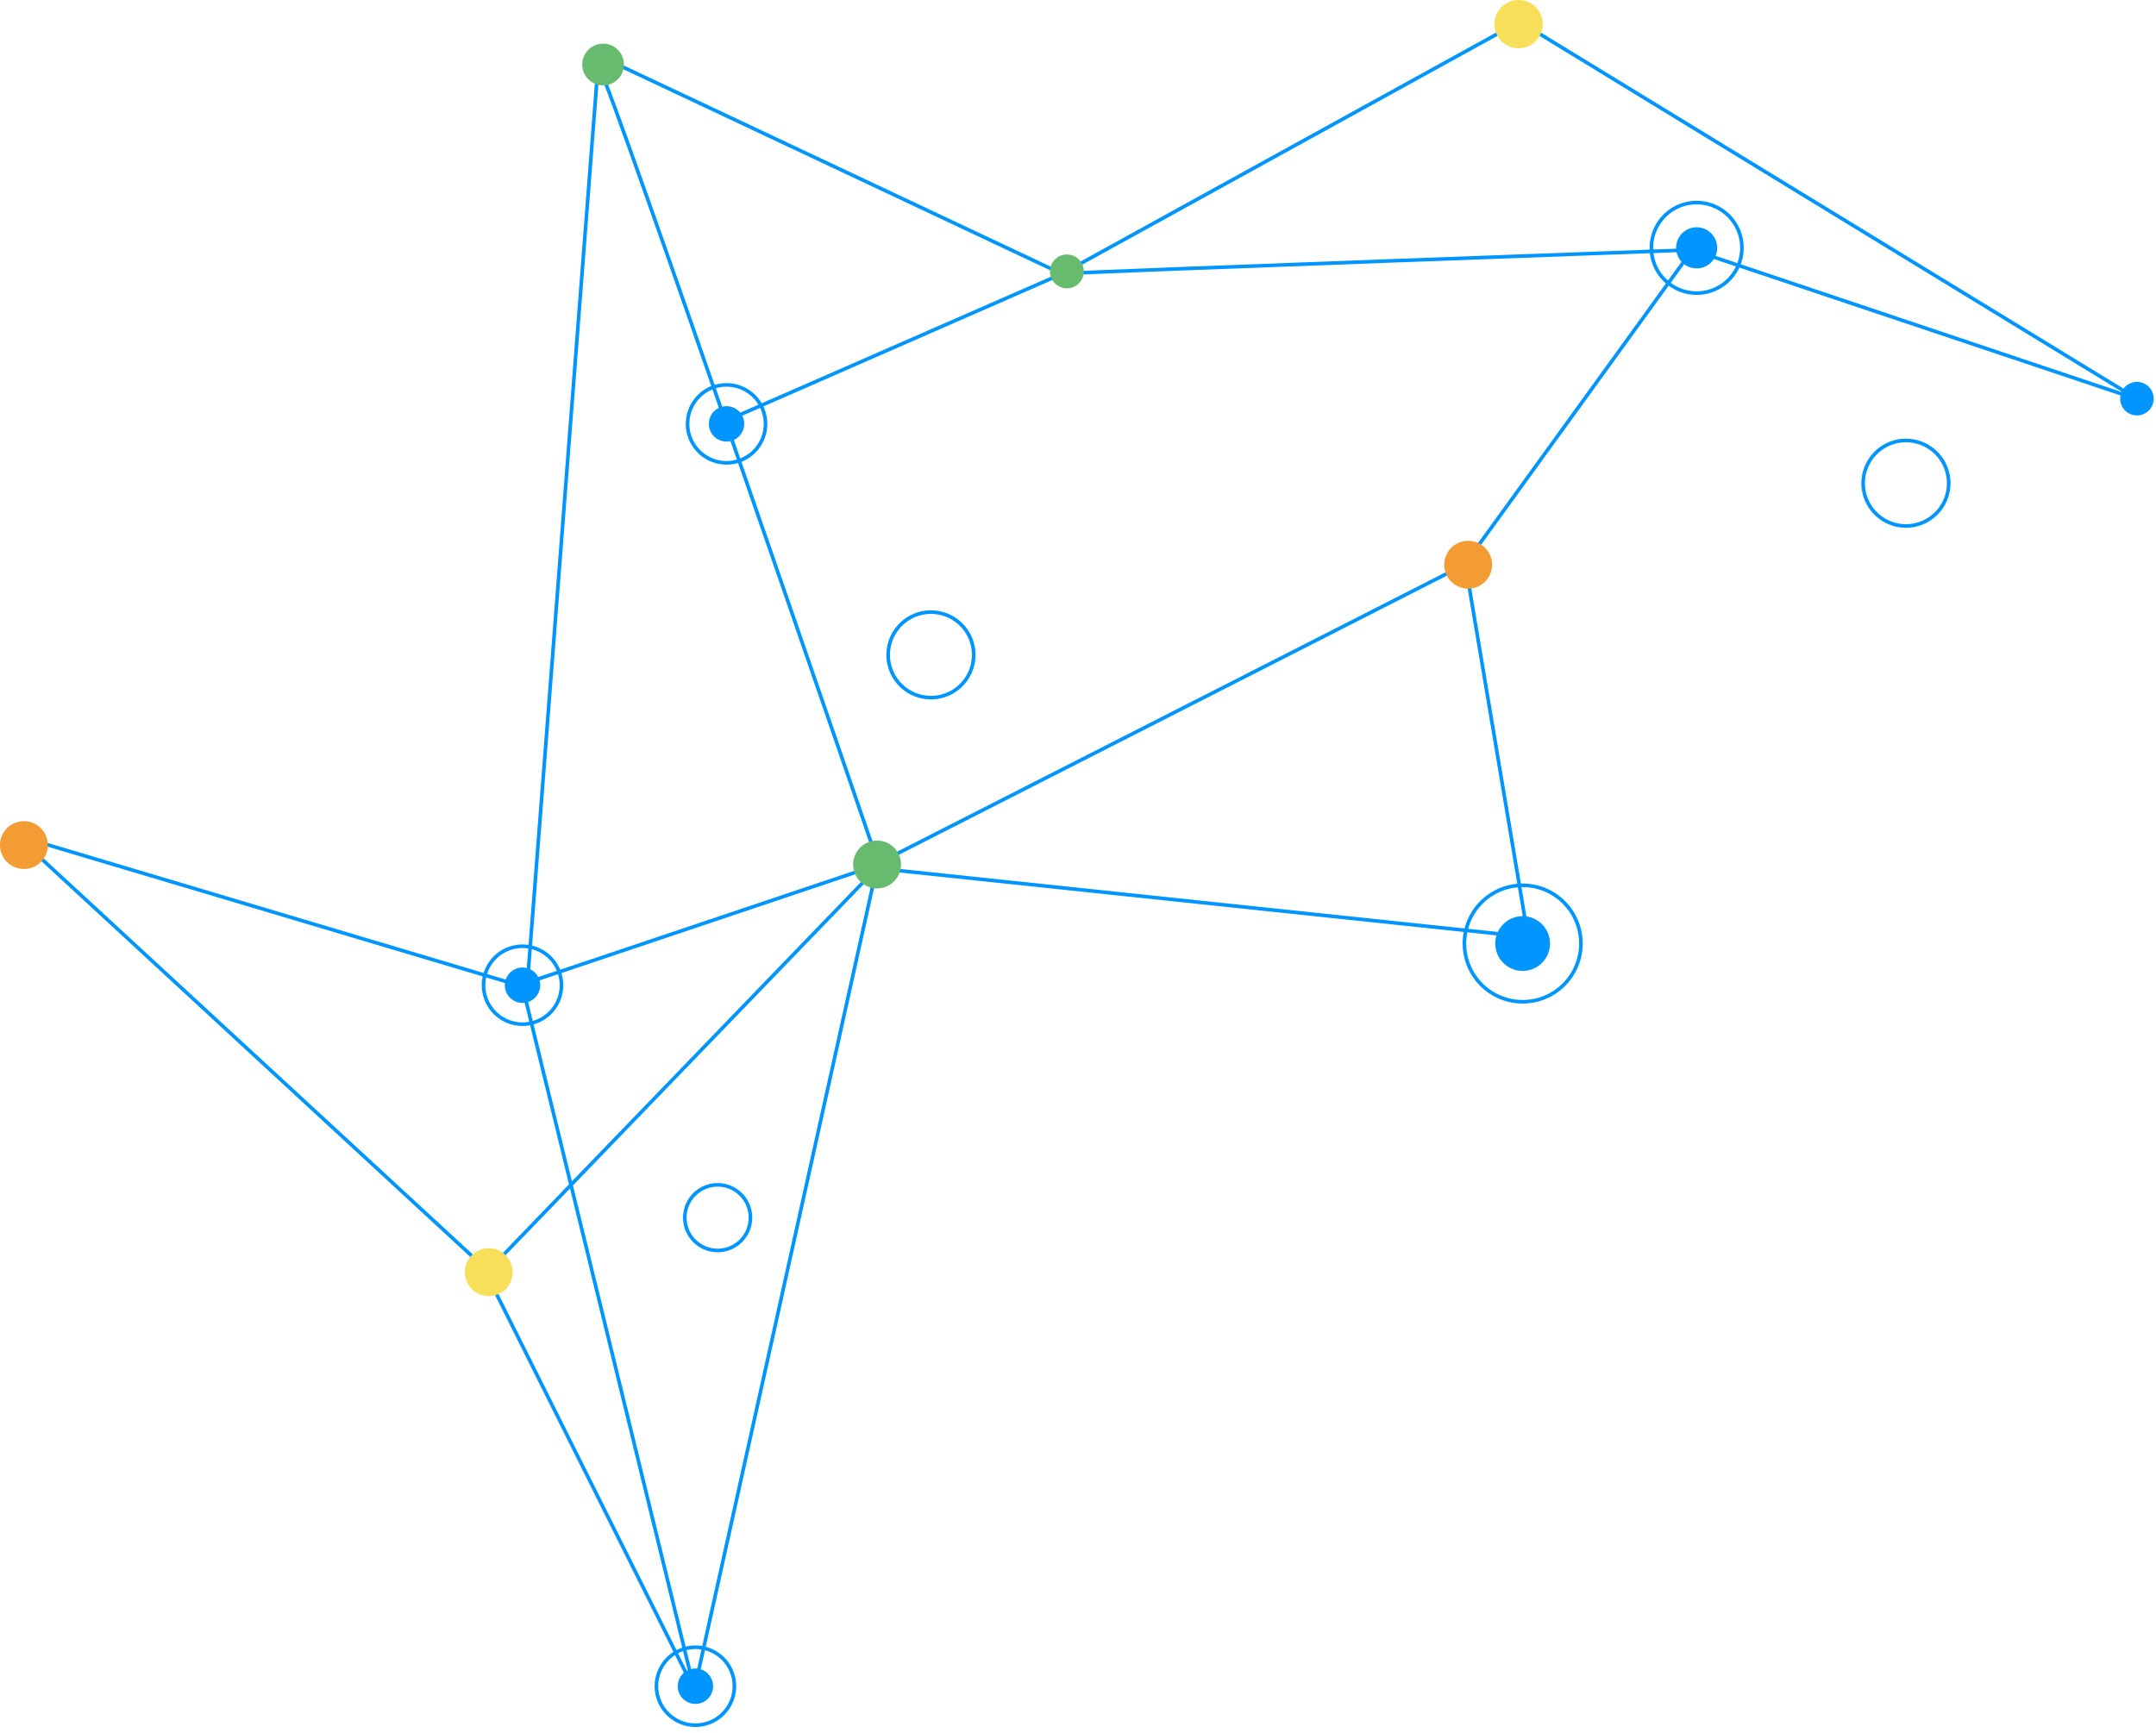<svg width="301" height="242" xmlns="http://www.w3.org/2000/svg"><g fill="none" fill-rule="evenodd"><path stroke="#0095FF" stroke-width=".5" d="M2.25 116.66l71.33 21.28L83.6 7.78l64.65 30.46 63.9-35.22 86.28 52.74-62.16-20.86-31.7 43.8 8.76 52.14-90.94-9.59-25.45 114.72-29.61-59.24zM149.852 38.16c1.14-.19 86.42-3.27 86.42-3.27M203.421 79.38l-79.78 40.65M83.937 10.24c.76 0 38.37 109.41 38.37 109.41M101.993 58.49l46.26-20.25M120.218 121.55l-45.21 15.2M73.301 139.22l23.64 96.75M68.937 176.63l53.451-55.38"/><path d="M129.97 97.42a5.97 5.97 0 100-11.94 5.97 5.97 0 000 11.94zM100.19 174.62a4.58 4.58 0 10-.002-9.161 4.58 4.58 0 00.002 9.161zM266.088 73.45a5.97 5.97 0 100-11.94 5.97 5.97 0 000 11.94z" stroke="#0095FF" stroke-width=".5"/><path d="M72.95 140.05a2.47 2.47 0 100-4.94 2.47 2.47 0 000 4.94z" fill="#0095FF" fill-rule="nonzero"/><path d="M72.948 143.02a5.44 5.44 0 100-10.88 5.44 5.44 0 000 10.88z" stroke="#0095FF" stroke-width=".5"/><path d="M97.087 237.94a2.47 2.47 0 100-4.94 2.47 2.47 0 000 4.94z" fill="#0095FF" fill-rule="nonzero"/><path d="M97.088 240.91a5.44 5.44 0 100-10.881 5.44 5.44 0 000 10.881z" stroke="#0095FF" stroke-width=".5"/><path d="M236.87 37.48a2.87 2.87 0 100-5.74 2.87 2.87 0 000 5.74z" fill="#0095FF" fill-rule="nonzero"/><path d="M236.87 40.93a6.32 6.32 0 10.001-12.64 6.32 6.32 0 000 12.64z" stroke="#0095FF" stroke-width=".5"/><path d="M101.43 61.66a2.47 2.47 0 100-4.94 2.47 2.47 0 000 4.94z" fill="#0095FF" fill-rule="nonzero"/><path d="M101.433 64.63a5.44 5.44 0 100-10.88 5.44 5.44 0 000 10.88z" stroke="#0095FF" stroke-width=".5"/><path d="M3.34 121.35a3.34 3.34 0 100-6.68 3.34 3.34 0 000 6.68z" fill="#F49C34" fill-rule="nonzero"/><path d="M68.238 180.99a3.34 3.34 0 10.001-6.68 3.34 3.34 0 000 6.68z" fill="#F8DF5A" fill-rule="nonzero"/><path d="M122.45 124.06a3.34 3.34 0 100-6.68 3.34 3.34 0 000 6.68z" fill="#67BB6E" fill-rule="nonzero"/><path d="M204.973 82.2a3.34 3.34 0 100-6.68 3.34 3.34 0 000 6.68z" fill="#F49C34" fill-rule="nonzero"/><path d="M298.34 58.01a2.34 2.34 0 100-4.68 2.34 2.34 0 000 4.68z" fill="#0095FF" fill-rule="nonzero"/><path d="M148.95 40.26a2.36 2.36 0 100-4.72 2.36 2.36 0 000 4.72z" fill="#67BB6E" fill-rule="nonzero"/><path d="M212.01 6.74a3.37 3.37 0 100-6.74 3.37 3.37 0 000 6.74z" fill="#F8DF5A" fill-rule="nonzero"/><path d="M212.578 135.58a3.82 3.82 0 100-7.64 3.82 3.82 0 000 7.64z" fill="#0095FF" fill-rule="nonzero"/><path d="M212.58 139.89a8.13 8.13 0 100-16.26 8.13 8.13 0 000 16.26z" stroke="#0095FF" stroke-width=".5"/><path d="M84.2 11.92a2.91 2.91 0 10-.001-5.82 2.91 2.91 0 000 5.82z" fill="#67BB6E" fill-rule="nonzero"/></g></svg>